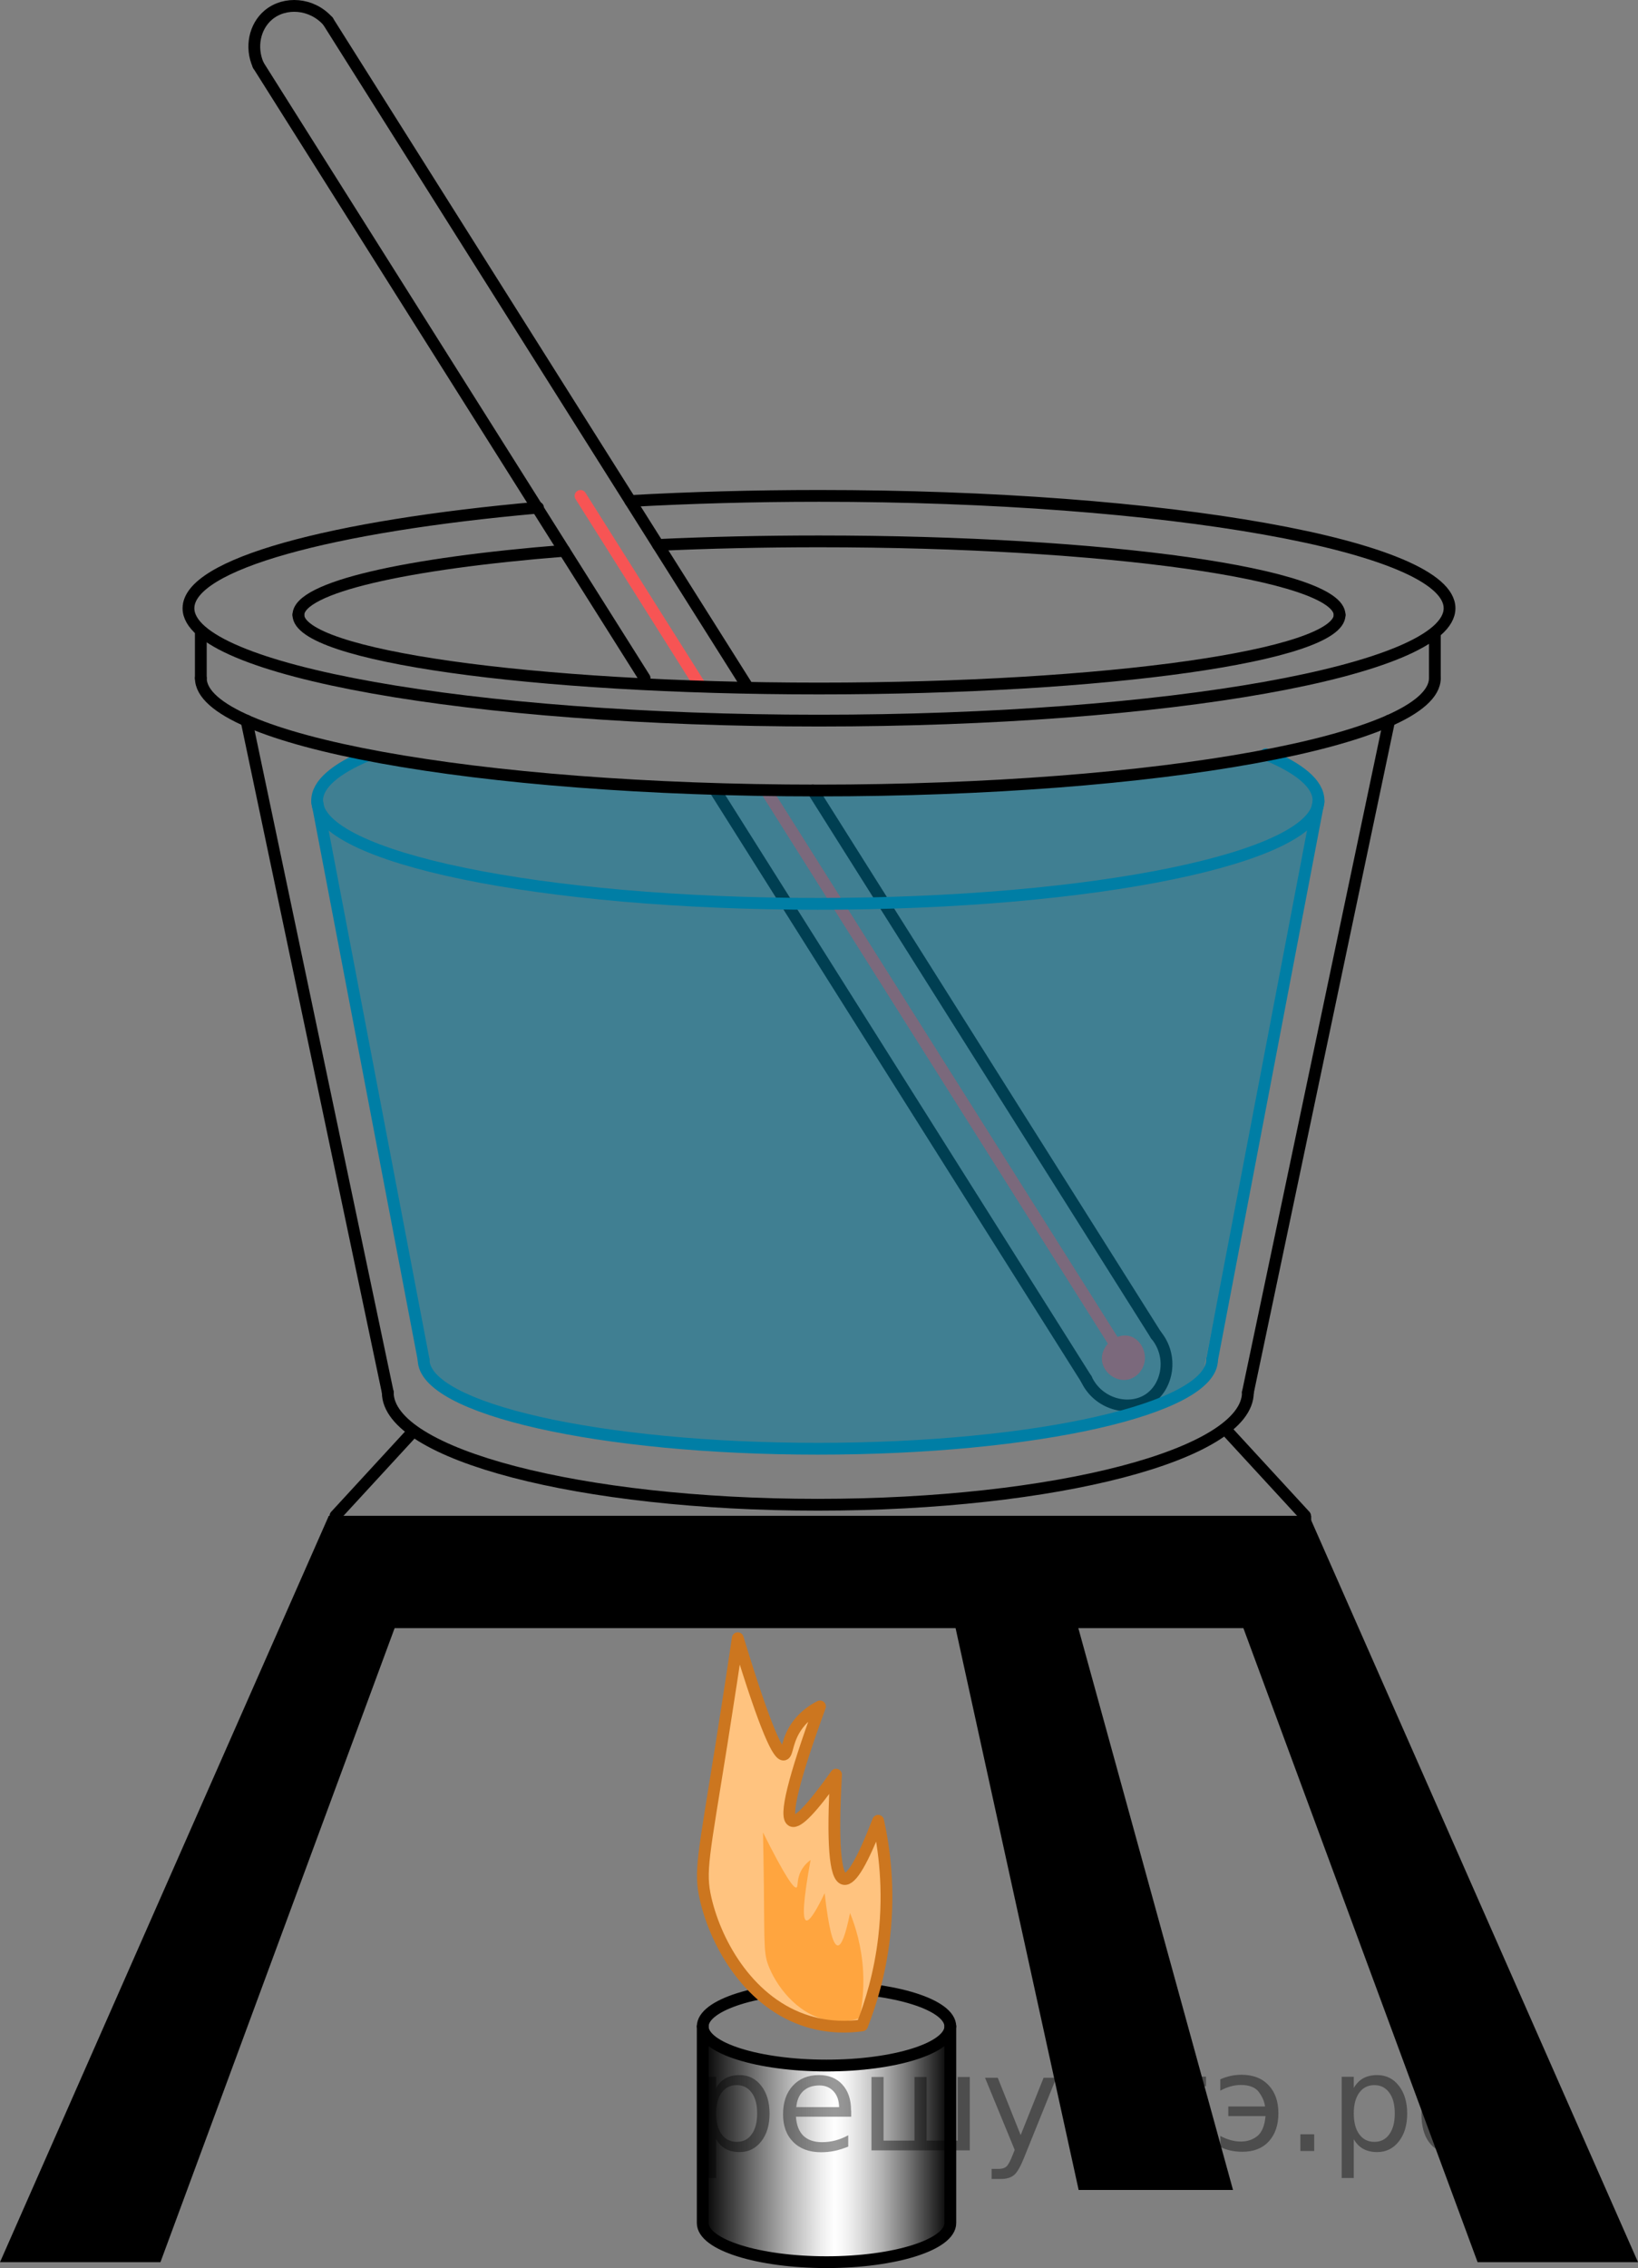 <?xml version="1.0" encoding="utf-8"?>
<!-- Generator: Adobe Illustrator 16.0.0, SVG Export Plug-In . SVG Version: 6.00 Build 0)  -->
<!DOCTYPE svg PUBLIC "-//W3C//DTD SVG 1.1//EN" "http://www.w3.org/Graphics/SVG/1.1/DTD/svg11.dtd">
<svg version="1.1" id="Слой_1" xmlns="http://www.w3.org/2000/svg" xmlns:xlink="http://www.w3.org/1999/xlink" x="0px" y="0px"
	 width="104.297px" height="144.31px" viewBox="0 0 104.297 144.31" enable-background="new 0 0 104.297 144.31"
	 xml:space="preserve">
<rect x="0" y="0" width="104.297" height="144.31" fill="#808080" stroke="none"/>
<linearGradient id="SVGID_1_" gradientUnits="userSpaceOnUse" x1="101.585" y1="-243.725" x2="117.35" y2="-243.725" gradientTransform="matrix(1 0 0 -1 -56.84 -107.289)">
	<stop  offset="0" style="stop-color:#000000"/>
	<stop  offset="0.013" style="stop-color:#070707"/>
	<stop  offset="0.208" style="stop-color:#707070"/>
	<stop  offset="0.366" style="stop-color:#BDBDBD"/>
	<stop  offset="0.477" style="stop-color:#EDEDED"/>
	<stop  offset="0.532" style="stop-color:#FFFFFF"/>
	<stop  offset="0.572" style="stop-color:#F6F6F6"/>
	<stop  offset="0.638" style="stop-color:#DCDCDC"/>
	<stop  offset="0.722" style="stop-color:#B3B3B3"/>
	<stop  offset="0.822" style="stop-color:#797979"/>
	<stop  offset="0.932" style="stop-color:#303030"/>
	<stop  offset="1" style="stop-color:#000000"/>
</linearGradient>
<path fill="url(#SVGID_1_)" stroke="#000000" stroke-width="0.75" stroke-linecap="round" stroke-linejoin="round" stroke-miterlimit="10" d="
	M44.745,141.446c0,1.375,3.529,2.489,7.883,2.489c4.353,0,7.882-1.114,7.882-2.489v-12.511
	c0,1.374-3.529,2.489-7.882,2.489c-4.354,0-7.883-1.115-7.883-2.489V141.446z"/>
<rect x="20.936" y="96.446" width="62.552" height="7.148"/>
<path d="M20.936,96.446C13.957,112.276,6.979,128.106,0,143.935c3.405,0,6.811,0,10.216,0
	c5.19-14.042,10.381-28.085,15.571-42.128"/>
<path d="M83.362,96.446c6.979,15.83,13.957,31.659,20.936,47.489c-3.404,0-6.811,0-10.215,0
	c-5.191-14.042-10.381-28.085-15.572-42.128"/>
<path d="M68.17,101.808c3.447,12.511,6.894,25.021,10.34,37.532c-3.275,0-6.553,0-9.829,0
	c-2.724-12.426-5.446-24.851-8.171-37.276"/>
<path fill="none" stroke="#000000" stroke-width="0.75" stroke-linecap="round" stroke-linejoin="round" stroke-miterlimit="10" d="
	M26.298,91.085c-1.645,1.787-3.291,3.574-4.936,5.361"/>
<path fill="none" stroke="#000000" stroke-width="0.75" stroke-linecap="round" stroke-linejoin="round" stroke-miterlimit="10" d="
	M78.163,91.085c1.647,1.787,3.291,3.574,4.936,5.361"/>
<path fill="none" stroke="#000000" stroke-width="0.75" stroke-linecap="round" stroke-linejoin="round" stroke-miterlimit="10" d="
	M44.745,128.935c0-1.375,3.529-2.489,7.883-2.489c4.353,0,7.882,1.114,7.882,2.489"/>
<path fill="#FFFFFF" d="M51.447,128.616c1.382,0.422,2.626,0.365,3.446,0.256c0.555-1.412,1.139-3.315,1.404-5.617
	c0.356-3.08,0.002-5.661-0.383-7.404c-0.983,2.559-1.707,3.793-2.17,3.702c-0.582-0.114-0.752-2.327-0.511-6.638
	c-1.514,2.136-2.45,3.114-2.808,2.936c-0.492-0.246,0.103-2.671,1.787-7.277
	c-0.419,0.214-0.963,0.565-1.404,1.15c-0.732,0.969-0.642,1.861-0.894,1.914
	c-0.338,0.072-1.113-1.399-2.937-7.404c-0.221,1.488-0.57,3.803-1.021,6.639c-1.166,7.328-1.431,8.188-1.022,9.957
	C45.624,123.798,47.791,127.503,51.447,128.616z"/>
<path opacity="0.5" fill="#FF8800" enable-background="new    " d="M52.959,128.583c0.737,0.095,1.364-0.041,1.772-0.168
	c0.159-0.765,0.291-1.781,0.227-2.973c-0.086-1.595-0.488-2.874-0.834-3.726c-0.278,1.384-0.539,2.073-0.781,2.067
	c-0.307-0.008-0.584-1.117-0.834-3.326c-0.584,1.215-0.975,1.793-1.172,1.733c-0.271-0.082-0.178-1.364,0.278-3.849
	c-0.195,0.144-0.44,0.37-0.614,0.705c-0.288,0.555-0.165,1-0.288,1.049c-0.165,0.066-0.685-0.613-2.13-3.504
	c0.016,0.774,0.039,1.978,0.055,3.457c0.042,3.821-0.019,4.281,0.342,5.144
	C49.586,126.641,51.007,128.334,52.959,128.583z"/>
<path opacity="0.5" fill="#FF8800" enable-background="new    " d="M51.447,128.616c1.382,0.422,2.626,0.365,3.446,0.256
	c0.555-1.412,1.139-3.315,1.404-5.617c0.356-3.08,0.002-5.661-0.383-7.404c-0.983,2.559-1.707,3.793-2.17,3.702
	c-0.582-0.114-0.752-2.327-0.511-6.638c-1.514,2.136-2.45,3.114-2.808,2.936c-0.492-0.246,0.103-2.671,1.787-7.277
	c-0.419,0.214-0.963,0.565-1.404,1.15c-0.732,0.969-0.642,1.861-0.894,1.914
	c-0.338,0.072-1.113-1.399-2.937-7.404c-0.221,1.488-0.57,3.803-1.021,6.639c-1.166,7.328-1.431,8.188-1.022,9.957
	C45.624,123.798,47.791,127.503,51.447,128.616z"/>
<path fill="#F75454" stroke="#F75454" stroke-width="0.75" stroke-linecap="round" stroke-linejoin="round" stroke-miterlimit="10" d="
	M71.818,85.37c-0.617-0.158-1.376,0.52-1.276,1.191c0.075,0.512,0.639,0.957,1.191,0.852
	c0.398-0.076,0.682-0.42,0.766-0.766C72.63,86.106,72.298,85.493,71.818,85.37z"/>
<path fill="none" stroke="#CC761F" stroke-width="0.75" stroke-linecap="round" stroke-linejoin="round" stroke-miterlimit="10" d="
	M51.447,128.616c1.382,0.422,2.626,0.365,3.446,0.256c0.555-1.412,1.139-3.315,1.404-5.617
	c0.356-3.08,0.002-5.661-0.383-7.404c-0.983,2.559-1.707,3.793-2.17,3.702c-0.582-0.114-0.752-2.327-0.511-6.638
	c-1.514,2.136-2.45,3.114-2.808,2.936c-0.492-0.246,0.103-2.671,1.787-7.277
	c-0.419,0.214-0.963,0.565-1.404,1.15c-0.732,0.969-0.642,1.861-0.894,1.914
	c-0.338,0.072-1.113-1.399-2.937-7.404c-0.221,1.488-0.57,3.803-1.021,6.639c-1.166,7.328-1.431,8.188-1.022,9.957
	C45.624,123.798,47.791,127.503,51.447,128.616z"/>
<line fill="none" stroke="#000000" stroke-width="0.75" stroke-linecap="round" stroke-linejoin="round" stroke-miterlimit="10" x1="45.553" y1="50.297" x2="69.17" y2="87.745"/>
<line fill="none" stroke="#000000" stroke-width="0.75" stroke-linecap="round" stroke-linejoin="round" stroke-miterlimit="10" x1="51.753" y1="50.297" x2="73.606" y2="84.946"/>
<path fill="none" stroke="#000000" stroke-width="0.75" stroke-linecap="round" stroke-linejoin="round" stroke-miterlimit="10" d="
	M69.17,87.745c0.744,1.605,2.703,2.109,3.957,1.297c1.238-0.801,1.594-2.754,0.478-4.096"/>
<line fill="none" stroke="#F75454" stroke-width="0.75" stroke-linecap="round" stroke-linejoin="round" stroke-miterlimit="10" x1="48.769" y1="50.273" x2="71.624" y2="86.509"/>
<path opacity="0.5" fill="#007EA5" enable-background="new    " d="M27.368,87.509c-2.392-12.17-4.783-24.34-7.175-36.509
	c0.064-0.32,0.189-0.734,0.448-1.162c0.687-1.133,1.815-1.532,2.188-1.647c8.356,1.258,18.205,2.169,29.245,2.106
	c10.504-0.059,19.906-0.987,27.947-2.234c0.102-0.008,2.061-0.124,3.158,1.435
	c0.809,1.148,0.59,2.408,0.543,2.65c-2.383,11.787-4.766,23.575-7.148,35.362
	c-0.409,0.395-1.033,0.938-1.873,1.457c-1.92,1.183-3.726,1.471-4.638,1.606c-6.399,0.954-9.571,1.112-9.571,1.112
	c-6.689,0.332-10.033,0.498-10.837,0.48c-1.616-0.035-0.358-0.059-10.741-0.955
	c-2.854-0.246-4.667-0.393-7.021-1.275C29.895,89.186,28.375,88.231,27.368,87.509z"/>
<path fill="none" stroke="#000000" stroke-width="0.75" stroke-linecap="round" stroke-linejoin="round" stroke-miterlimit="10" d="
	M41.9,34.674c3.228-0.148,6.672-0.228,10.248-0.228c18.308,0,33.148,2.096,33.148,4.681"/>
<path fill="none" stroke="#000000" stroke-width="0.75" stroke-linecap="round" stroke-linejoin="round" stroke-miterlimit="10" d="
	M19,39.127c0-1.753,6.827-3.282,16.933-4.083"/>
<path fill="none" stroke="#000000" stroke-width="0.75" stroke-linecap="round" stroke-linejoin="round" stroke-miterlimit="10" d="
	M40.137,31.878c3.793-0.211,7.828-0.326,12.012-0.326c22.174,0,40.148,3.201,40.148,7.149
	s-17.975,7.149-40.148,7.149C29.976,45.851,12,42.65,12,38.702c0-2.804,9.064-5.231,22.258-6.402"/>
<line fill="none" stroke="#000000" stroke-width="0.75" stroke-linecap="round" stroke-linejoin="round" stroke-miterlimit="10" x1="12.787" y1="43.148" x2="12.787" y2="40.327"/>
<line fill="none" stroke="#000000" stroke-width="0.75" stroke-linecap="round" stroke-linejoin="round" stroke-miterlimit="10" x1="91.362" y1="43.148" x2="91.362" y2="40.327"/>
<path fill="none" stroke="#000000" stroke-width="0.75" stroke-linecap="round" stroke-linejoin="round" stroke-miterlimit="10" d="
	M79.457,88.595c0,3.948-12.26,7.148-27.383,7.148c-15.123,0-27.383-3.199-27.383-7.148"/>
<line fill="none" stroke="#000000" stroke-width="0.75" stroke-linecap="round" stroke-linejoin="round" stroke-miterlimit="10" x1="24.691" y1="88.595" x2="15.695" y2="45.851"/>
<line fill="none" stroke="#000000" stroke-width="0.75" stroke-linecap="round" stroke-linejoin="round" stroke-miterlimit="10" x1="79.457" y1="88.595" x2="88.454" y2="45.851"/>
<line fill="none" stroke="#007EA5" stroke-width="0.75" stroke-linecap="round" stroke-linejoin="round" stroke-miterlimit="10" x1="20.193" y1="50.999" x2="26.972" y2="86.509"/>
<line fill="none" stroke="#007EA5" stroke-width="0.75" stroke-linecap="round" stroke-linejoin="round" stroke-miterlimit="10" x1="83.956" y1="50.999" x2="77.177" y2="86.509"/>
<line fill="none" stroke="#000000" stroke-width="0.75" stroke-linecap="round" stroke-linejoin="round" stroke-miterlimit="10" x1="16.447" y1="4.148" x2="41.044" y2="43.148"/>
<line fill="none" stroke="#000000" stroke-width="0.75" stroke-linecap="round" stroke-linejoin="round" stroke-miterlimit="10" x1="20.883" y1="1.351" x2="47.634" y2="43.765"/>
<path fill="none" stroke="#000000" stroke-width="0.75" stroke-linecap="round" stroke-linejoin="round" stroke-miterlimit="10" d="
	M16.447,4.148c-0.513-1.145-0.229-2.46,0.638-3.191c1.046-0.882,2.767-0.769,3.798,0.394"/>
<line fill="none" stroke="#F75454" stroke-width="0.75" stroke-linecap="round" stroke-linejoin="round" stroke-miterlimit="10" x1="36.962" y1="31.553" x2="44.615" y2="43.687"/>
<path fill="none" stroke="#000000" stroke-width="0.75" stroke-linecap="round" stroke-linejoin="round" stroke-miterlimit="10" d="
	M85.297,39.127c0,2.585-14.841,4.681-33.148,4.681S19,41.712,19,39.127"/>
<path fill="none" stroke="#007EA5" stroke-width="0.75" stroke-linecap="round" stroke-linejoin="round" stroke-miterlimit="10" d="
	M80.597,47.996c2.149,0.885,3.358,1.883,3.358,2.94c0,3.631-14.273,6.574-31.881,6.574
	c-17.608,0-31.881-2.943-31.881-6.574c0-1.039,1.167-2.021,3.246-2.894"/>
<path fill="none" stroke="#007EA5" stroke-width="0.75" stroke-linecap="round" stroke-linejoin="round" stroke-miterlimit="10" d="
	M77.177,86.509c0,3.131-11.239,5.67-25.102,5.67c-13.864,0-25.103-2.539-25.103-5.67"/>
<path fill="none" stroke="#000000" stroke-width="0.75" stroke-linecap="round" stroke-linejoin="round" stroke-miterlimit="10" d="
	M91.362,43.148c0,3.948-17.59,7.149-39.287,7.149c-21.698,0-39.287-3.201-39.287-7.149"/>
<g style="stroke:none;fill:#000;fill-opacity:0.40"><path d="m 45.6,136.1 v 2.48 h -0.77 v -6.44 h 0.77 v 0.71 q 0.24,-0.42 0.61,-0.62 0.37,-0.20 0.88,-0.20 0.85,0 1.38,0.68 0.53,0.68 0.53,1.77 0,1.10 -0.53,1.77 -0.53,0.68 -1.38,0.68 -0.51,0 -0.88,-0.20 -0.37,-0.20 -0.61,-0.62 z m 2.61,-1.63 q 0,-0.85 -0.35,-1.32 -0.35,-0.48 -0.95,-0.48 -0.61,0 -0.96,0.48 -0.35,0.48 -0.35,1.32 0,0.85 0.35,1.33 0.35,0.48 0.96,0.48 0.61,0 0.95,-0.48 0.35,-0.48 0.35,-1.33 z"/><path d="m 54.2,134.3 v 0.38 h -3.52 q 0.05,0.79 0.47,1.21 0.43,0.41 1.19,0.41 0.44,0 0.85,-0.11 0.42,-0.11 0.82,-0.33 v 0.72 q -0.41,0.17 -0.85,0.27 -0.43,0.09 -0.88,0.09 -1.12,0 -1.77,-0.65 -0.65,-0.65 -0.65,-1.76 0,-1.15 0.62,-1.82 0.62,-0.68 1.67,-0.68 0.94,0 1.49,0.61 0.55,0.60 0.55,1.65 z m -0.77,-0.23 q -0.01,-0.63 -0.35,-1.00 -0.34,-0.38 -0.91,-0.38 -0.64,0 -1.03,0.36 -0.38,0.36 -0.44,1.02 z"/><path d="m 59.0,136.2 h 1.98 v -4.05 h 0.77 v 4.67 h -6.26 v -4.67 h 0.77 v 4.05 h 1.97 v -4.05 h 0.77 z"/><path d="m 65.2,137.3 q -0.33,0.83 -0.63,1.09 -0.31,0.25 -0.82,0.25 h -0.61 v -0.64 h 0.45 q 0.32,0 0.49,-0.15 0.17,-0.15 0.39,-0.71 l 0.14,-0.35 -1.89,-4.59 h 0.81 l 1.46,3.65 1.46,-3.65 h 0.81 z"/><path d="m 70.2,132.7 q -0.62,0 -0.97,0.48 -0.36,0.48 -0.36,1.32 0,0.84 0.35,1.32 0.36,0.48 0.98,0.48 0.61,0 0.97,-0.48 0.36,-0.48 0.36,-1.32 0,-0.83 -0.36,-1.31 -0.36,-0.49 -0.97,-0.49 z m 0,-0.65 q 1,0 1.57,0.65 0.57,0.65 0.57,1.80 0,1.15 -0.57,1.80 -0.57,0.65 -1.57,0.65 -1.00,0 -1.57,-0.65 -0.57,-0.65 -0.57,-1.80 0,-1.15 0.57,-1.80 0.57,-0.65 1.57,-0.65 z"/><path d="m 73.5,136.8 v -4.67 h 3.29 v 0.61 h -2.52 v 4.05 z"/><path d="m 77.7,135.9 q 0.66,0.36 1.31,0.36 0.61,0 1.05,-0.35 0.44,-0.36 0.52,-1.27 h -2.37 v -0.61 h 2.34 q -0.05,-0.44 -0.38,-0.90 -0.33,-0.47 -1.16,-0.47 -0.64,0 -1.31,0.36 v -0.72 q 0.65,-0.29 1.35,-0.29 1.09,0 1.72,0.66 0.63,0.66 0.63,1.79 0,1.12 -0.61,1.79 -0.61,0.66 -1.68,0.66 -0.79,0 -1.40,-0.30 z"/><path d="m 82.8,135.8 h 0.88 v 1.06 h -0.88 z"/><path d="m 86.2,136.1 v 2.48 h -0.77 v -6.44 h 0.77 v 0.71 q 0.24,-0.42 0.61,-0.62 0.37,-0.20 0.88,-0.20 0.85,0 1.38,0.68 0.53,0.68 0.53,1.77 0,1.10 -0.53,1.77 -0.53,0.68 -1.38,0.68 -0.51,0 -0.88,-0.20 -0.37,-0.20 -0.61,-0.62 z m 2.61,-1.63 q 0,-0.85 -0.35,-1.32 -0.35,-0.48 -0.95,-0.48 -0.61,0 -0.96,0.48 -0.35,0.48 -0.35,1.32 0,0.85 0.35,1.33 0.35,0.48 0.96,0.48 0.61,0 0.95,-0.48 0.35,-0.48 0.35,-1.33 z"/><path d="m 91.3,134.5 q 0,0.98 0.30,1.40 0.30,0.41 0.82,0.41 0.41,0 0.88,-0.70 v -2.22 q -0.47,-0.70 -0.88,-0.70 -0.51,0 -0.82,0.42 -0.30,0.41 -0.30,1.39 z m 2,4.10 v -2.37 q -0.24,0.39 -0.51,0.55 -0.27,0.16 -0.62,0.16 -0.70,0 -1.18,-0.64 -0.48,-0.65 -0.48,-1.79 0,-1.15 0.48,-1.80 0.49,-0.66 1.18,-0.66 0.35,0 0.62,0.16 0.28,0.16 0.51,0.55 v -2.15 h 0.77 v 2.15 q 0.24,-0.39 0.51,-0.55 0.28,-0.16 0.62,-0.16 0.70,0 1.18,0.66 0.49,0.66 0.49,1.80 0,1.15 -0.49,1.79 -0.48,0.64 -1.18,0.64 -0.35,0 -0.62,-0.16 -0.27,-0.16 -0.51,-0.55 v 2.37 z m 2.77,-4.10 q 0,-0.98 -0.30,-1.39 -0.30,-0.42 -0.81,-0.42 -0.41,0 -0.88,0.70 v 2.22 q 0.47,0.70 0.88,0.70 0.51,0 0.81,-0.41 0.30,-0.42 0.30,-1.40 z"/></g></svg>

<!--File created and owned by https://sdamgia.ru. Copying is prohibited. All rights reserved.-->
